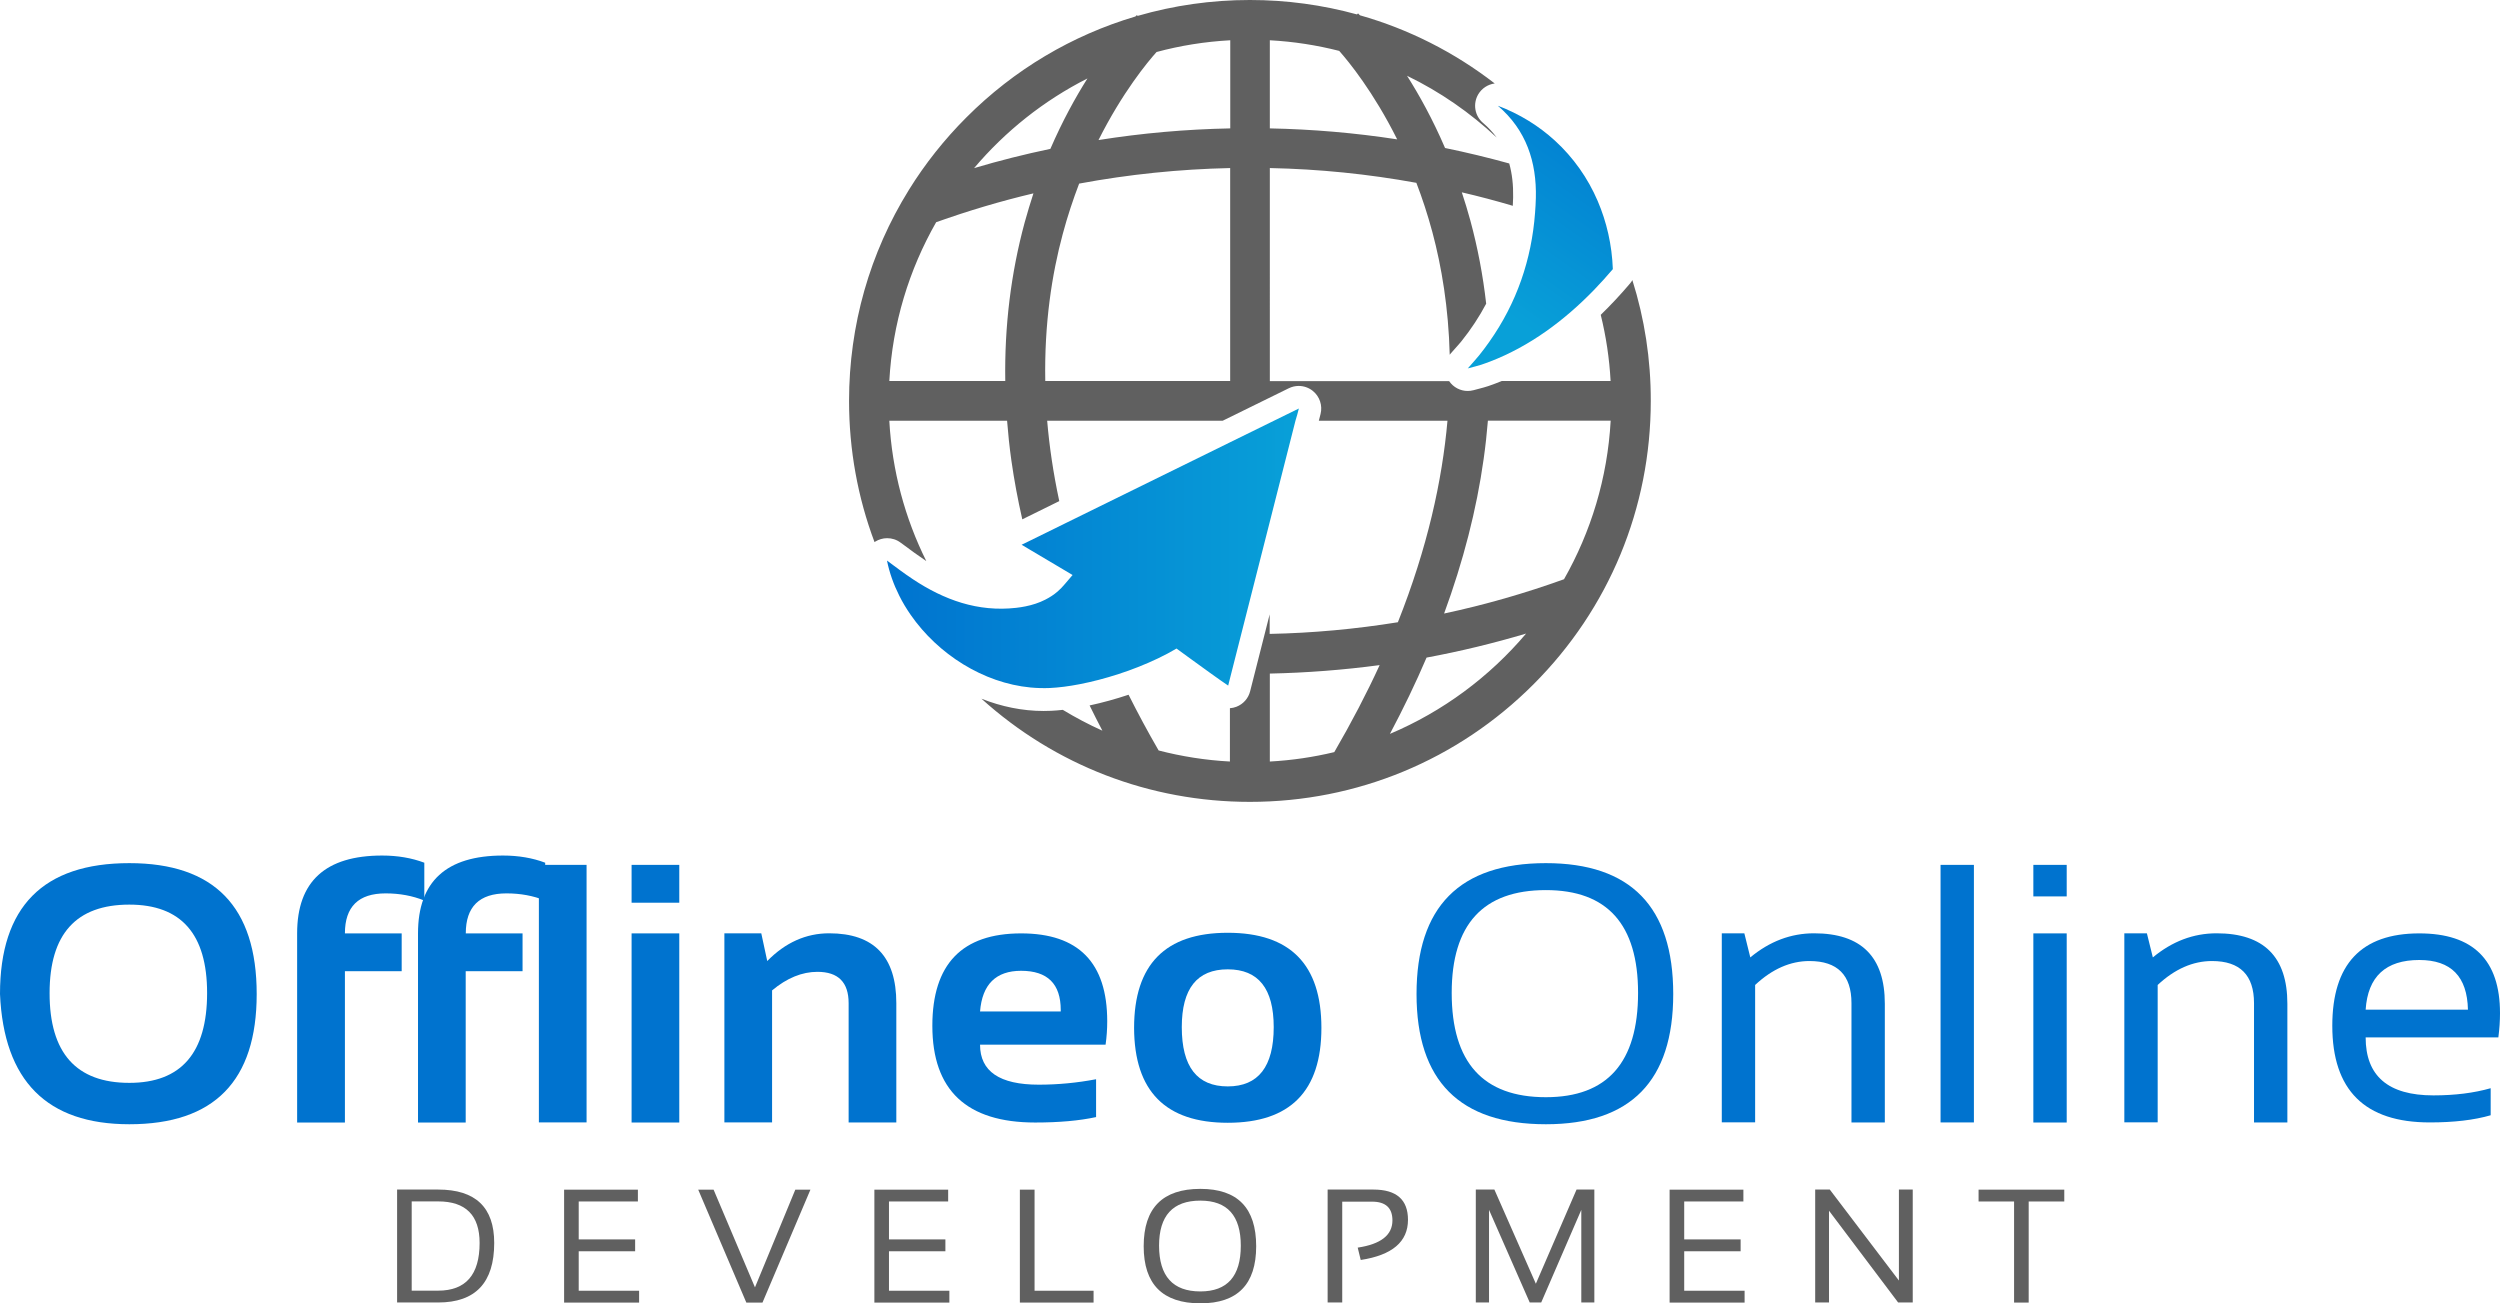 <?xml version="1.0" encoding="utf-8"?>
<!-- Generator: Adobe Illustrator 27.5.0, SVG Export Plug-In . SVG Version: 6.00 Build 0)  -->
<svg version="1.1" id="Logo_Brand" xmlns="http://www.w3.org/2000/svg" xmlns:xlink="http://www.w3.org/1999/xlink" x="0px" y="0px"
	 viewBox="0 0 2893.5 1508.4" style="enable-background:new 0 0 2893.5 1508.4;" xml:space="preserve">
<style type="text/css">
	.st0{fill:url(#SVGID_1_);}
	.st1{fill:url(#SVGID_00000014627318136591022380000008251701931413113253_);}
	.st2{fill:url(#SVGID_00000152254011015751711360000005189091303633488269_);}
	.st3{fill:url(#SVGID_00000131360404781973601380000003838233376678532507_);}
	.st4{fill:url(#SVGID_00000155848042533370523320000013642075516542908342_);}
	.st5{fill:url(#SVGID_00000080168197492266470240000006186284261311619220_);}
	.st6{fill:url(#SVGID_00000068667409256236744440000001340278031735310000_);}
	.st7{fill:url(#SVGID_00000084527009557720158590000006096164757217110676_);}
	.st8{fill:url(#SVGID_00000143576475104852441710000015677699732649623967_);}
	.st9{fill:url(#SVGID_00000143588574669543264340000008010970107895057579_);}
	.st10{fill:url(#SVGID_00000142150591018888327710000012321243868878987683_);}
	.st11{fill:url(#SVGID_00000060015701110261361000000002877352677396382122_);}
	.st12{fill:url(#SVGID_00000093148785738060352660000015545316947738627457_);}
	.st13{fill:url(#SVGID_00000109017406293659617290000005592135511270574227_);}
	.st14{fill:#606060;}
	.st15{fill:url(#SVGID_00000119798063448329953710000004523492613598422146_);}
	.st16{fill:url(#SVGID_00000097485534808206805390000001841409088232494258_);}
</style>
<g>
	<g>
		<linearGradient id="SVGID_1_" gradientUnits="userSpaceOnUse" x1="0" y1="1150.085" x2="297.03" y2="1150.085">
			<stop  offset="0.327" style="stop-color:#0073CF"/>
			<stop  offset="0.508" style="stop-color:#0073CF"/>
		</linearGradient>
		<path class="st0" d="M0,1150.5C0,1049.5,49.9,999,149.7,999c98.2,0,147.4,50.5,147.4,151.5c0,100.5-49.1,150.7-147.4,150.7
			C54.3,1301.2,4.4,1251,0,1150.5z M149.7,1253.3c60,0,90-34.7,90-104c0-68.2-30-102.3-90-102.3c-61.6,0-92.3,34.1-92.3,102.3
			C57.3,1218.6,88.1,1253.3,149.7,1253.3z"/>
		
			<linearGradient id="SVGID_00000120553146412364340190000004141543015076252288_" gradientUnits="userSpaceOnUse" x1="343.929" y1="1144.665" x2="491.089" y2="1144.665">
			<stop  offset="0.327" style="stop-color:#0073CF"/>
			<stop  offset="0.508" style="stop-color:#0073CF"/>
		</linearGradient>
		<path style="fill:url(#SVGID_00000120553146412364340190000004141543015076252288_);" d="M343.9,1299.1v-218.9
			c0-60,32.8-90,98.4-90c17.9,0,34.2,2.8,48.8,8.3v43.8c-13.8-5.6-28.7-8.3-44.8-8.3c-31.4,0-47.1,15.4-47.1,46.3h65.7v43.8h-65.7
			v175.1H343.9z"/>
		
			<linearGradient id="SVGID_00000029728735296312551080000018225870287337925028_" gradientUnits="userSpaceOnUse" x1="483.794" y1="1144.665" x2="630.953" y2="1144.665">
			<stop  offset="0.327" style="stop-color:#0073CF"/>
			<stop  offset="0.508" style="stop-color:#0073CF"/>
		</linearGradient>
		<path style="fill:url(#SVGID_00000029728735296312551080000018225870287337925028_);" d="M483.8,1299.1v-218.9
			c0-60,32.8-90,98.4-90c17.9,0,34.2,2.8,48.8,8.3v43.8c-13.8-5.6-28.7-8.3-44.8-8.3c-31.4,0-47.1,15.4-47.1,46.3h65.7v43.8H539
			v175.1H483.8z"/>
		
			<linearGradient id="SVGID_00000083085000443908956570000018026333977702222773_" gradientUnits="userSpaceOnUse" x1="623.658" y1="1150.085" x2="678.896" y2="1150.085">
			<stop  offset="0.327" style="stop-color:#0073CF"/>
			<stop  offset="0.508" style="stop-color:#0073CF"/>
		</linearGradient>
		<path style="fill:url(#SVGID_00000083085000443908956570000018026333977702222773_);" d="M678.9,1001v298.1h-55.2V1001H678.9z"/>
		
			<linearGradient id="SVGID_00000116918201929830144670000010064224197128342949_" gradientUnits="userSpaceOnUse" x1="731.006" y1="1150.085" x2="786.244" y2="1150.085">
			<stop  offset="0.327" style="stop-color:#0073CF"/>
			<stop  offset="0.508" style="stop-color:#0073CF"/>
		</linearGradient>
		<path style="fill:url(#SVGID_00000116918201929830144670000010064224197128342949_);" d="M786.2,1001v43.8H731V1001H786.2z
			 M786.2,1080.3v218.9H731v-218.9H786.2z"/>
		
			<linearGradient id="SVGID_00000080185041501871106920000001093553946283612312_" gradientUnits="userSpaceOnUse" x1="838.353" y1="1189.689" x2="1037.416" y2="1189.689">
			<stop  offset="0.327" style="stop-color:#0073CF"/>
			<stop  offset="0.508" style="stop-color:#0073CF"/>
		</linearGradient>
		<path style="fill:url(#SVGID_00000080185041501871106920000001093553946283612312_);" d="M838.4,1299.1v-218.9h42.7l6.9,32.1
			c21-21.4,44.9-32.1,71.7-32.1c51.8,0,77.7,27,77.7,80.9v138h-55.2v-138c0-24.2-12-36.3-36.1-36.3c-17.9,0-35.4,7.2-52.5,21.5
			v152.8H838.4z"/>
		
			<linearGradient id="SVGID_00000103951293421649002220000010107498493909664135_" gradientUnits="userSpaceOnUse" x1="1079.105" y1="1189.689" x2="1281.501" y2="1189.689">
			<stop  offset="0.327" style="stop-color:#0073CF"/>
			<stop  offset="0.508" style="stop-color:#0073CF"/>
		</linearGradient>
		<path style="fill:url(#SVGID_00000103951293421649002220000010107498493909664135_);" d="M1181.9,1080.3
			c66.4,0,99.6,33.9,99.6,101.7c0,9-0.6,18.1-1.9,27.1h-145.3c0,30.9,22.6,46.3,68,46.3c22.1,0,44.2-2.1,66.3-6.3v43.8
			c-19.3,4.2-42.8,6.3-70.5,6.3c-79.3,0-119-37.3-119-111.9C1079.1,1115.9,1113.4,1080.3,1181.9,1080.3z M1134.3,1170.7h93.4v-1.7
			c0-30.3-15.3-45.4-45.9-45.4C1152.7,1123.6,1136.8,1139.3,1134.3,1170.7z"/>
		
			<linearGradient id="SVGID_00000173121342982198208390000018022299297363235978_" gradientUnits="userSpaceOnUse" x1="1312.561" y1="1189.584" x2="1529.341" y2="1189.584">
			<stop  offset="0.327" style="stop-color:#0073CF"/>
			<stop  offset="0.508" style="stop-color:#0073CF"/>
		</linearGradient>
		<path style="fill:url(#SVGID_00000173121342982198208390000018022299297363235978_);" d="M1312.6,1189.7
			c0-73.4,36.1-110.1,108.4-110.1c72.3,0,108.4,36.7,108.4,110.1c0,73.2-36.1,109.8-108.4,109.8
			C1349,1299.5,1312.8,1262.9,1312.6,1189.7z M1421,1257.4c35.4,0,53.2-22.9,53.2-68.6c0-44.6-17.7-66.9-53.2-66.9
			s-53.2,22.3-53.2,66.9C1367.8,1234.6,1385.5,1257.4,1421,1257.4z"/>
		
			<linearGradient id="SVGID_00000112612452034623074440000002508901378336918448_" gradientUnits="userSpaceOnUse" x1="1639.51" y1="1150.085" x2="1936.541" y2="1150.085">
			<stop  offset="0.327" style="stop-color:#0073CF"/>
			<stop  offset="0.508" style="stop-color:#0073CF"/>
		</linearGradient>
		<path style="fill:url(#SVGID_00000112612452034623074440000002508901378336918448_);" d="M1639.5,1150.5
			c0-101,49.9-151.5,149.7-151.5c98.2,0,147.4,50.5,147.4,151.5c0,100.5-49.1,150.7-147.4,150.7
			C1689.4,1301.2,1639.5,1251,1639.5,1150.5z M1789.2,1269.9c71.1,0,106.7-40.2,106.7-120.7c0-79.3-35.6-119-106.7-119
			c-72.7,0-109,39.7-109,119C1680.2,1229.7,1716.5,1269.9,1789.2,1269.9z"/>
		
			<linearGradient id="SVGID_00000111875810415712064520000004821591877463974307_" gradientUnits="userSpaceOnUse" x1="1992.821" y1="1189.689" x2="2181.46" y2="1189.689">
			<stop  offset="0.327" style="stop-color:#0073CF"/>
			<stop  offset="0.508" style="stop-color:#0073CF"/>
		</linearGradient>
		<path style="fill:url(#SVGID_00000111875810415712064520000004821591877463974307_);" d="M1992.8,1299.1v-218.9h26.1l6.9,27.9
			c22.4-18.6,47-27.9,73.8-27.9c54.6,0,81.9,27.2,81.9,81.5v137.4h-38.6v-138c0-32.5-16.2-48.8-48.6-48.8
			c-22.1,0-43.1,9.2-62.9,27.7v159H1992.8z"/>
		
			<linearGradient id="SVGID_00000010281110596012461120000005935793667304016035_" gradientUnits="userSpaceOnUse" x1="2246.078" y1="1150.085" x2="2284.639" y2="1150.085">
			<stop  offset="0.327" style="stop-color:#0073CF"/>
			<stop  offset="0.508" style="stop-color:#0073CF"/>
		</linearGradient>
		<path style="fill:url(#SVGID_00000010281110596012461120000005935793667304016035_);" d="M2284.6,1001v298.1h-38.6V1001H2284.6z"
			/>
		
			<linearGradient id="SVGID_00000102535432722119629960000008004180081585709749_" gradientUnits="userSpaceOnUse" x1="2353.426" y1="1150.085" x2="2391.988" y2="1150.085">
			<stop  offset="0.327" style="stop-color:#0073CF"/>
			<stop  offset="0.508" style="stop-color:#0073CF"/>
		</linearGradient>
		<path style="fill:url(#SVGID_00000102535432722119629960000008004180081585709749_);" d="M2392,1001v36.5h-38.6V1001H2392z
			 M2392,1080.3v218.9h-38.6v-218.9H2392z"/>
		
			<linearGradient id="SVGID_00000080185208749561186390000012990856703177965466_" gradientUnits="userSpaceOnUse" x1="2458.689" y1="1189.689" x2="2647.328" y2="1189.689">
			<stop  offset="0.327" style="stop-color:#0073CF"/>
			<stop  offset="0.508" style="stop-color:#0073CF"/>
		</linearGradient>
		<path style="fill:url(#SVGID_00000080185208749561186390000012990856703177965466_);" d="M2458.7,1299.1v-218.9h26.1l6.9,27.9
			c22.4-18.6,47-27.9,73.8-27.9c54.6,0,81.9,27.2,81.9,81.5v137.4h-38.6v-138c0-32.5-16.2-48.8-48.6-48.8
			c-22.1,0-43.1,9.2-62.9,27.7v159H2458.7z"/>
		
			<linearGradient id="SVGID_00000076564447803902461250000005198967704084842160_" gradientUnits="userSpaceOnUse" x1="2699.439" y1="1189.689" x2="2893.499" y2="1189.689">
			<stop  offset="0.327" style="stop-color:#0073CF"/>
			<stop  offset="0.508" style="stop-color:#0073CF"/>
		</linearGradient>
		<path style="fill:url(#SVGID_00000076564447803902461250000005198967704084842160_);" d="M2800.1,1080.3
			c62.3,0,93.4,30.8,93.4,92.3c0,8.8-0.6,18.1-1.9,28.1H2738c0,44.7,26.1,67.1,78.4,67.1c24.9,0,47-2.8,66.3-8.3v31.3
			c-19.3,5.6-42.8,8.3-70.5,8.3c-75.2,0-112.8-37.3-112.8-111.9C2699.4,1115.9,2733,1080.3,2800.1,1080.3z M2738,1168.6h118.4
			c-0.8-38.4-19.6-57.5-56.3-57.5C2761.2,1111.1,2740.5,1130.3,2738,1168.6z"/>
		<path class="st14" d="M459.6,1507.5v-130.7h47.5c43.3,0,64.9,20.6,64.9,61.8c0,45.9-21.6,68.9-64.9,68.9H459.6z M507.1,1493.8
			c32,0,48-18.4,48-55.2c0-32-16-48.1-48-48.1h-30.6v103.3H507.1z"/>
		<path class="st14" d="M738.3,1376.9v13.7h-68.5v43.9h65.3v13.7h-65.3v45.7h69.9v13.7h-86.8v-130.7H738.3z"/>
		<path class="st14" d="M938,1376.9l-55.5,130.7h-18.7l-55.7-130.7h17.8l47.9,113.1l46.7-113.1H938z"/>
		<path class="st14" d="M1097.4,1376.9v13.7h-68.5v43.9h65.3v13.7h-65.3v45.7h69.9v13.7H1012v-130.7H1097.4z"/>
		<path class="st14" d="M1197.4,1376.9v117h68.3v13.7h-85.3v-130.7H1197.4z"/>
		<path class="st14" d="M1323.7,1442.4c0-44.3,21.9-66.4,65.6-66.4c43.1,0,64.6,22.1,64.6,66.4c0,44-21.5,66.1-64.6,66.1
			C1345.6,1508.4,1323.7,1486.4,1323.7,1442.4z M1389.3,1494.7c31.2,0,46.8-17.6,46.8-52.9c0-34.8-15.6-52.2-46.8-52.2
			c-31.9,0-47.8,17.4-47.8,52.2C1341.6,1477.1,1357.5,1494.7,1389.3,1494.7z"/>
		<path class="st14" d="M1536.6,1507.5v-130.7h53c26.7,0,40,11.7,40,35c0,25.4-18.2,40.9-54.7,46.5l-3.5-14.3
			c26.8-4,40.2-14.5,40.2-31.5c0-14.5-7.9-21.7-23.6-21.7h-34.5v116.7H1536.6z"/>
		<path class="st14" d="M1708.1,1507.5v-130.7h21.5l48,109l47.1-109h20.6v130.7h-15.1v-107.2l-46.4,107.2h-13.3l-47.1-107.2v107.2
			H1708.1z"/>
		<path class="st14" d="M2017.8,1376.9v13.7h-68.5v43.9h65.3v13.7h-65.3v45.7h69.9v13.7h-86.8v-130.7H2017.8z"/>
		<path class="st14" d="M2100.9,1507.5v-130.7h16.9l80,105.3v-105.3h16v130.7h-16.9l-80-106.2v106.2H2100.9z"/>
		<path class="st14" d="M2389.2,1376.9v13.7H2348v117h-16.9v-117H2290v-13.7H2389.2z"/>
	</g>
	<g>
		<path class="st14" d="M1889.3,324.2c-0.8,1.4-1.7,2.8-2.8,4c-11,13-22.3,25-33.8,36.2c6.1,24.8,10,50.4,11.4,76.6h-126
			c-5.1,2.1-10.2,4-15.4,5.8c-3.8,1.3-7.4,2.2-11.2,3.2c-1.8,0.5-3.8,1-6,1.6c-2.3,0.6-4.6,0.9-6.8,0.9c-8.5,0-16.6-4.2-21.5-11.4
			h-207.5V194.5c57.1,1.2,113.7,6.9,169.6,17.1c6.8,17.7,13.1,36.8,18.6,57.3c10.6,39.7,18.6,87.1,20,141.7c0.4-0.5,0.7-0.9,1.1-1.4
			c2-2.3,3.8-4.3,5.4-6.1c2.9-3.3,5.2-5.8,7.2-8.3c11-13.7,20.5-28.2,28.5-43.3c-3.7-32.7-9.8-64.8-18.3-96.2
			c-3.1-11.3-6.4-22.2-9.9-32.7c19.8,4.6,39.5,9.8,59,15.6c0.2-3.2,0.3-6.5,0.4-9.7c0.3-14.4-1.2-27.5-4.5-39.3
			c-24.6-6.8-49.4-12.8-74.3-17.9c-14.3-33.3-29.8-61.2-44-83.6c38.2,18.5,73.1,42.7,103.8,71.5c-4.5-6.1-9.7-11.7-15.8-16.9
			c-9.7-8.2-12-22.2-5.6-33.1c4.2-7.1,11.4-11.6,19.1-12.6c-46.8-36.2-99.6-62.9-156-78.9l-2.2-2.2l-1.2,1.2
			c-39.9-11-81.5-16.7-124-16.7c-44.6,0-88.2,6.3-129.9,18.4l-0.9-0.9l-1.7,1.6c-73.1,21.7-140.2,61.3-195.6,116.8
			c-25.6,25.6-47.9,53.8-66.5,83.8l-0.2,0.1l0.1,0.1c-45.1,72.6-69.2,156.5-69.2,244.1c0,56.7,10.1,111.9,29.5,163.5
			c0.2-0.1,0.4-0.3,0.6-0.5c4.3-2.7,9.1-4.1,14-4.1c5.5,0,11,1.7,15.6,5.2l2.5,1.8c8.7,6.5,17.8,13.2,26.3,18.9
			c0.3,0.2,0.6,0.4,0.9,0.6c-24.6-49.4-39.6-104.4-42.8-162.4h136.3c1.2,15.3,2.8,30.7,5,46.2c3.2,22.5,7.4,45.1,12.6,67.9
			l42.8-21.1c-7-32.6-11.5-63.6-14-93h203.1l76.5-37.6c3.7-1.8,7.6-2.7,11.5-2.7c5.9,0,11.7,2,16.4,5.8c7.9,6.4,11.4,16.8,8.9,26.7
			l-2,7.8h148.9c-6.1,69.1-23.2,147.2-57.4,233.2c-49,7.9-98.5,12.5-148.4,13.5v-22.6l-22.6,89c-2.1,8.2-7.9,14.8-15.8,17.9
			c-2.5,1-5,1.5-7.6,1.7v61.7c-28.3-1.5-55.9-5.9-82.5-12.8c-12.7-21.9-24.2-43.4-34.8-64.5c-15,5-30.3,9.2-45.1,12.4
			c4.8,9.7,9.6,19.4,14.8,29.2c-15.8-7.1-31.1-15.2-45.8-24.1c-4.6,0.5-9.2,0.9-13.6,1.1c-2.9,0.1-5.8,0.2-8.6,0.2
			c-24.6,0-49-5.1-72-14.2c85.4,77.1,194.8,119.4,310.7,119.4c123.9,0,240.5-48.3,328.1-135.9c87.6-87.6,135.9-204.2,135.9-328.1
			C1910.7,415.8,1903.4,368.8,1889.3,324.2z M1469.7,46.6c27.6,1.5,54.4,5.7,80.3,12.3c10.9,12.3,39.6,47.3,67.1,102.4
			c-48.7-7.5-97.9-11.7-147.4-12.7V46.6z M1258.6,90.8c-13.9,22-28.9,49.2-42.9,81.5c-29.7,6.2-59.1,13.6-88.3,22.3
			C1163.6,151.8,1208.2,116.3,1258.6,90.8z M1186,257.3c-16,59-23.5,120.5-22.5,183.7h-134.2c3.6-66.6,22.9-129,54.2-183.8
			c37-13.2,74.6-24.4,112.6-33.4C1192.6,234.6,1189.2,245.7,1186,257.3z M1423.8,441h-214c-1.2-66.7,7.7-123.7,20.2-170.1
			c5.6-20.9,12.1-40.3,19-58.4c57.5-10.7,115.9-16.7,174.8-18V441z M1423.8,148.6c-51.2,1-102.1,5.5-152.4,13.5
			c27.9-55.5,56.8-90.3,67.2-101.9c27.4-7.4,56-12,85.3-13.6V148.6z M1544.3,870.5c-24.1,5.8-49,9.5-74.6,10.9V779.6
			c42.7-0.9,85.1-4.2,127.1-9.8C1581.9,802.3,1564.4,835.9,1544.3,870.5z M1608.7,849.4c15.7-29.6,29.9-59,42.4-88.3
			c38.8-7.2,77.2-16.5,115.2-27.8C1723.9,783.4,1670,823.5,1608.7,849.4z M1810.2,670.4c-45.5,16.4-91.9,29.7-138.8,39.7
			c22.2-60.5,37.6-120.3,45.8-179c2.1-14.8,3.7-29.5,4.9-44.2h142.1C1860.5,553.4,1841.3,615.7,1810.2,670.4z"/>
		
			<linearGradient id="SVGID_00000137816970149121927050000004397914581580621744_" gradientUnits="userSpaceOnUse" x1="1026.891" y1="634.729" x2="1503.333" y2="634.729">
			<stop  offset="0" style="stop-color:#0073CF"/>
			<stop  offset="0.997" style="stop-color:#08A0D8"/>
		</linearGradient>
		<path style="fill:url(#SVGID_00000137816970149121927050000004397914581580621744_);" d="M1503.3,472.8
			c-9.7,4.8-19.3,9.5-28.9,14.2l0,0c-1.6,0.8-3.1,1.5-4.7,2.3c-15.4,7.6-30.7,15.1-46,22.6c-64.2,31.6-127.7,62.8-191.6,94.2
			c-14.1,7-28.3,13.9-42.5,20.9c-2.4,1.2-4.8,2.3-7.2,3.5c3.3,1.9,6.5,3.8,9.6,5.7c16.4,9.7,32.1,19.1,49.4,29.3
			c-6.4,7.2-11.2,13.9-17.2,19c-4.5,3.9-9.2,6.9-14.3,9.5c-7.2,3.7-15,6.2-23,7.8c-3.5,0.7-7.1,1.3-10.8,1.7
			c-44.3,5-83.3-9.1-119.5-33.1c-10-6.6-20.2-14.3-30-21.6c2.8,14,7.7,27.7,14.2,40.6c3.8,7.7,8.3,15.1,13.2,22.2
			c31.7,45.7,84.2,78.9,138.7,84.1c7.5,0.7,15,0.9,22.4,0.6c10.5-0.5,22.1-2,34.4-4.4c14.5-2.8,29.9-6.8,45.2-11.8
			c7.5-2.4,15-5.1,22.3-8c16-6.3,31.3-13.5,44.7-21.5c0,0,21,15.4,38.7,28.1c8.9,6.4,17,12.1,21.1,14.8c0.6-2.5,1.3-5,1.9-7.6
			c15.4-60.6,30.6-120.7,46-181c10-39.2,19.9-78.5,30-118.1l0,0C1500.9,482.2,1502.1,477.5,1503.3,472.8z"/>
		
			<linearGradient id="SVGID_00000036952261541544023570000001299002692721411517_" gradientUnits="userSpaceOnUse" x1="1893.259" y1="85.304" x2="1711.44" y2="341.99">
			<stop  offset="0" style="stop-color:#0073CF"/>
			<stop  offset="0.997" style="stop-color:#08A0D8"/>
		</linearGradient>
		<path style="fill:url(#SVGID_00000036952261541544023570000001299002692721411517_);" d="M1849.2,232.7
			c-11.4-26.6-28.2-50.4-49.5-69.9c-18.7-17.1-40.9-30.9-66.1-40.4c33,28.1,45,65.3,44,106.6c-0.1,5.7-0.5,11.4-0.9,17
			c-4,54.5-21.3,104.7-52.9,149.5c-3.7,5.3-7.6,10.5-11.7,15.6c-3.7,4.6-7.7,8.9-13.3,15.3c6.8-1.9,11.3-2.8,15.7-4.3
			c3.4-1.1,6.7-2.4,10-3.6c45.9-17.6,86-47.5,120.2-82.7c7.6-7.9,15-16,22-24.3C1865.7,283.6,1859.6,257,1849.2,232.7z"/>
	</g>
</g>
</svg>
